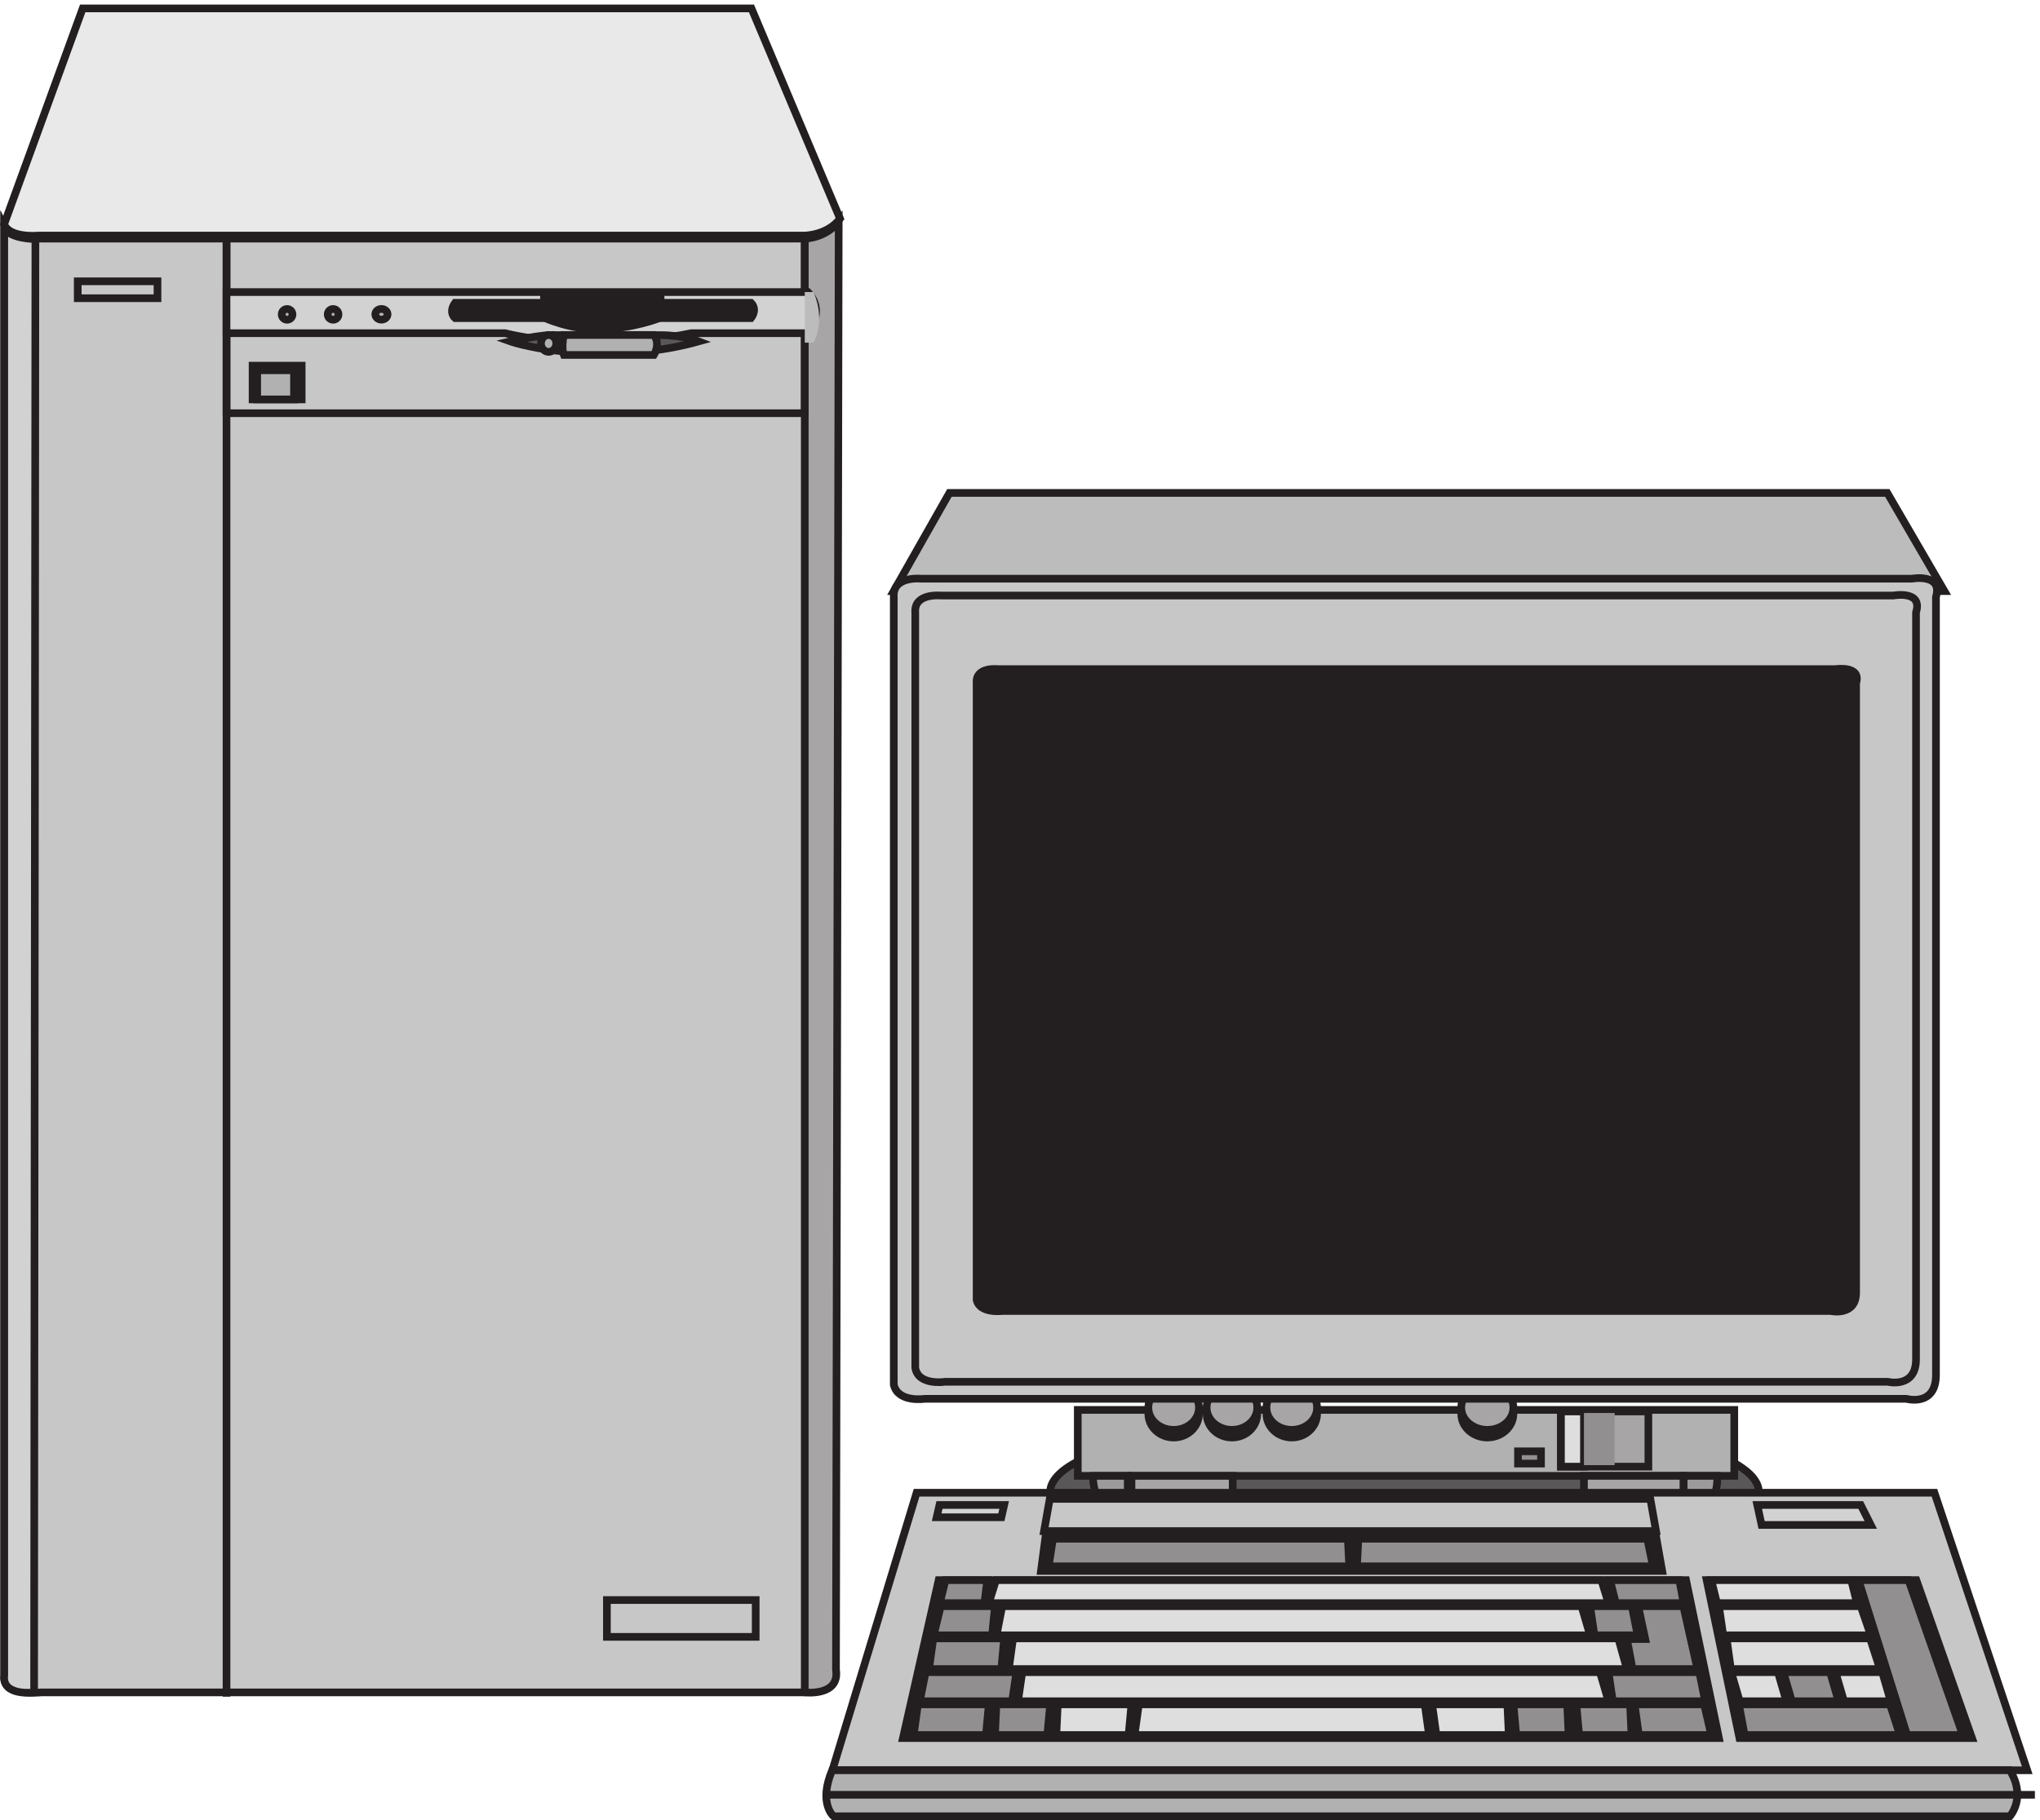 <svg xmlns="http://www.w3.org/2000/svg" xml:space="preserve" width="265.335" height="236.799"><path d="M36.785 1546.43s-27.758 0-33.308 11.15V141.07c-2.778-20.91 36.086-16.73 36.086-16.73h745.324s33.312 0 27.761 22.308l2.774 1416.512c-12.488-16.73-34.695-16.73-34.695-16.73H36.785" style="fill:#c8c7c7;fill-opacity:1;fill-rule:evenodd;stroke:none" transform="matrix(.133 0 0 -.133 .091 236.721)"/><path d="M36.785 1546.43s-27.758 0-33.308 11.15V141.07c-2.778-20.91 36.086-16.73 36.086-16.73h745.324s33.312 0 27.761 22.308l2.774 1416.512c-12.488-16.73-34.695-16.73-34.695-16.73z" style="fill:none;stroke:#231f20;stroke-width:7.5;stroke-linecap:butt;stroke-linejoin:miter;stroke-miterlimit:10;stroke-dasharray:none;stroke-opacity:1" transform="matrix(.133 0 0 -.133 .091 236.721)"/><path d="M786.332 1546.43V124.34s34.5-4.18 30.52 22.308l2.656 1416.512c-13.27-16.73-33.176-16.73-33.176-16.73" style="fill:#a7a5a6;fill-opacity:1;fill-rule:evenodd;stroke:none" transform="matrix(.133 0 0 -.133 .091 236.721)"/><path d="M786.332 1546.43V124.34s34.5-4.18 30.52 22.308l2.656 1416.512c-13.27-16.73-33.176-16.73-33.176-16.73z" style="fill:none;stroke:#231f20;stroke-width:7.5;stroke-linecap:butt;stroke-linejoin:miter;stroke-miterlimit:10;stroke-dasharray:none;stroke-opacity:1" transform="matrix(.133 0 0 -.133 .091 236.721)"/><path d="M36.871 1549.42s-27.95-2.76-33.539 11.04l76.86 211.2H734.19l86.641-205.68c-12.574-16.56-34.934-16.56-34.934-16.56H36.871" style="fill:#e9e9e9;fill-opacity:1;fill-rule:evenodd;stroke:none" transform="matrix(.133 0 0 -.133 .091 236.721)"/><path d="M36.871 1549.42s-27.95-2.76-33.539 11.04l76.86 211.2H734.19l86.641-205.68c-12.574-16.56-34.934-16.56-34.934-16.56zm183.961-1.26v-1428m372 94.504h145.5v-36h-145.5zM75.332 1504.66h78v-16.5h-78z" style="fill:none;stroke:#231f20;stroke-width:7.5;stroke-linecap:butt;stroke-linejoin:miter;stroke-miterlimit:10;stroke-dasharray:none;stroke-opacity:1" transform="matrix(.133 0 0 -.133 .091 236.721)"/><path d="M246.332 1422.16h48v-33h-48v33" style="fill:#231f20;fill-opacity:1;fill-rule:evenodd;stroke:none" transform="matrix(.133 0 0 -.133 .091 236.721)"/><path d="M246.332 1422.16h48v-33h-48z" style="fill:none;stroke:#231f20;stroke-width:7.5;stroke-linecap:butt;stroke-linejoin:miter;stroke-miterlimit:10;stroke-dasharray:none;stroke-opacity:1" transform="matrix(.133 0 0 -.133 .091 236.721)"/><path d="M250.832 1417.66h36v-28.5h-36v28.5" style="fill:#b2b1b1;fill-opacity:1;fill-rule:evenodd;stroke:none" transform="matrix(.133 0 0 -.133 .091 236.721)"/><path d="M250.832 1417.66h36v-28.5h-36z" style="fill:none;stroke:#231f20;stroke-width:7.5;stroke-linecap:butt;stroke-linejoin:miter;stroke-miterlimit:10;stroke-dasharray:none;stroke-opacity:1" transform="matrix(.133 0 0 -.133 .091 236.721)"/><path d="M220.832 1546.66v-171h565.5v171z" style="fill:none;stroke:#231f20;stroke-width:7.5;stroke-linecap:butt;stroke-linejoin:miter;stroke-miterlimit:10;stroke-dasharray:none;stroke-opacity:1" transform="matrix(.133 0 0 -.133 .091 236.721)"/><path d="M220.832 1494.16v-40.25h272.602s78.472-21.25 181.73 0h114.27s17.898 21.24 0 40.25H220.832" style="fill:#d3d2d2;fill-opacity:1;fill-rule:evenodd;stroke:none" transform="matrix(.133 0 0 -.133 .091 236.721)"/><path d="M220.832 1494.16v-40.25h272.602s78.472-21.25 181.73 0h114.27s17.898 21.24 0 40.25z" style="fill:none;stroke:#231f20;stroke-width:7.5;stroke-linecap:butt;stroke-linejoin:miter;stroke-miterlimit:10;stroke-dasharray:none;stroke-opacity:1" transform="matrix(.133 0 0 -.133 .091 236.721)"/><path d="M444.352 1483.66c-6.793-9.55 0-15 0-15h289.414s6.793 8.18 0 15H444.352" style="fill:#231f20;fill-opacity:1;fill-rule:evenodd;stroke:none" transform="matrix(.133 0 0 -.133 .091 236.721)"/><path d="M444.352 1483.66c-6.793-9.55 0-15 0-15h289.414s6.793 8.18 0 15z" style="fill:none;stroke:#231f20;stroke-width:7.5;stroke-linecap:butt;stroke-linejoin:miter;stroke-miterlimit:10;stroke-dasharray:none;stroke-opacity:1" transform="matrix(.133 0 0 -.133 .091 236.721)"/><path d="M531.332 1492.66h114v-23.54s-26.738-11.08-59.109-11.08c-28.149-1.38-54.891 11.08-54.891 11.08v23.54" style="fill:#231f20;fill-opacity:1;fill-rule:evenodd;stroke:none" transform="matrix(.133 0 0 -.133 .091 236.721)"/><path d="M531.332 1492.66h114v-23.54s-26.738-11.08-59.109-11.08c-28.149-1.38-54.891 11.08-54.891 11.08z" style="fill:none;stroke:#231f20;stroke-width:7.5;stroke-linecap:butt;stroke-linejoin:miter;stroke-miterlimit:10;stroke-dasharray:none;stroke-opacity:1" transform="matrix(.133 0 0 -.133 .091 236.721)"/><path d="M285.332 1472.41a5.25 5.25 0 1 0-10.499.001 5.25 5.25 0 0 0 10.499-.001" style="fill:#b2b1b1;fill-opacity:1;fill-rule:evenodd;stroke:none" transform="matrix(.133 0 0 -.133 .091 236.721)"/><path d="M285.332 1472.41a5.25 5.25 0 1 0-10.499.001 5.25 5.25 0 0 0 10.499-.001z" style="fill:none;stroke:#231f20;stroke-width:7.5;stroke-linecap:butt;stroke-linejoin:miter;stroke-miterlimit:10;stroke-dasharray:none;stroke-opacity:1" transform="matrix(.133 0 0 -.133 .091 236.721)"/><path d="M330.332 1472.41a5.25 5.25 0 1 0-10.499.001 5.25 5.25 0 0 0 10.499-.001" style="fill:#b2b1b1;fill-opacity:1;fill-rule:evenodd;stroke:none" transform="matrix(.133 0 0 -.133 .091 236.721)"/><path d="M330.332 1472.41a5.25 5.25 0 1 0-10.499.001 5.25 5.25 0 0 0 10.499-.001z" style="fill:none;stroke:#231f20;stroke-width:7.5;stroke-linecap:butt;stroke-linejoin:miter;stroke-miterlimit:10;stroke-dasharray:none;stroke-opacity:1" transform="matrix(.133 0 0 -.133 .091 236.721)"/><path d="M378.332 1472.41c0-2.9-2.684-5.25-6-5.25-3.312 0-6 2.35-6 5.25s2.688 5.25 6 5.25c3.316 0 6-2.35 6-5.25" style="fill:#b2b1b1;fill-opacity:1;fill-rule:evenodd;stroke:none" transform="matrix(.133 0 0 -.133 .091 236.721)"/><path d="M378.332 1472.41c0-2.9-2.684-5.25-6-5.25-3.312 0-6 2.35-6 5.25s2.688 5.25 6 5.25c3.316 0 6-2.35 6-5.25z" style="fill:none;stroke:#231f20;stroke-width:7.5;stroke-linecap:butt;stroke-linejoin:miter;stroke-miterlimit:10;stroke-dasharray:none;stroke-opacity:1" transform="matrix(.133 0 0 -.133 .091 236.721)"/><path d="M498.332 1445.93s32.148 7.31 44.727 6.09h102.035c22.363 0 37.738-6.09 37.738-6.09-39.137-10.97-74.078-12.19-104.828-10.97-48.922 0-79.672 10.97-79.672 10.97" style="fill:#5a5758;fill-opacity:1;fill-rule:evenodd;stroke:none" transform="matrix(.133 0 0 -.133 .091 236.721)"/><path d="M498.332 1445.93s32.148 7.31 44.727 6.09h102.035c22.363 0 37.738-6.09 37.738-6.09-39.137-10.97-74.078-12.19-104.828-10.97-48.922 0-79.672 10.97-79.672 10.97z" style="fill:none;stroke:#231f20;stroke-width:7.5;stroke-linecap:butt;stroke-linejoin:miter;stroke-miterlimit:10;stroke-dasharray:none;stroke-opacity:1" transform="matrix(.133 0 0 -.133 .091 236.721)"/><path d="M543.332 1443.91c0-4.55-3.355-8.25-7.5-8.25-4.141 0-7.5 3.7-7.5 8.25s3.359 8.25 7.5 8.25c4.145 0 7.5-3.7 7.5-8.25" style="fill:#b2b1b1;fill-opacity:1;fill-rule:evenodd;stroke:none" transform="matrix(.133 0 0 -.133 .091 236.721)"/><path d="M543.332 1443.91c0-4.55-3.355-8.25-7.5-8.25-4.141 0-7.5 3.7-7.5 8.25s3.359 8.25 7.5 8.25c4.145 0 7.5-3.7 7.5-8.25z" style="fill:none;stroke:#231f20;stroke-width:7.5;stroke-linecap:butt;stroke-linejoin:miter;stroke-miterlimit:10;stroke-dasharray:none;stroke-opacity:1" transform="matrix(.133 0 0 -.133 .091 236.721)"/><path d="M550.668 1452.16c-2.672-13.5 0-19.5 0-19.5h88.152s6.676 10.5 0 19.5h-88.152" style="fill:#b2b1b1;fill-opacity:1;fill-rule:evenodd;stroke:none" transform="matrix(.133 0 0 -.133 .091 236.721)"/><path d="M550.668 1452.16c-2.672-13.5 0-19.5 0-19.5h88.152s6.676 10.5 0 19.5z" style="fill:none;stroke:#231f20;stroke-width:7.5;stroke-linecap:butt;stroke-linejoin:miter;stroke-miterlimit:10;stroke-dasharray:none;stroke-opacity:1" transform="matrix(.133 0 0 -.133 .091 236.721)"/><path d="M794.926 1494.16h-8.594v-49.5h8.594s12.406 20.63 0 49.5" style="fill:#bdbcbd;fill-opacity:1;fill-rule:evenodd;stroke:none" transform="matrix(.133 0 0 -.133 .091 236.721)"/><path d="M33.938 1546.01 32.672 124.34S.938 120.16 3.477 141.07v1416.09c5.078-11.15 30.46-11.15 30.46-11.15" style="fill:#d3d2d2;fill-opacity:1;fill-rule:evenodd;stroke:none" transform="matrix(.133 0 0 -.133 .091 236.721)"/><path d="M33.938 1546.01 32.672 124.34S.938 120.16 3.477 141.07v1416.09c5.078-11.15 30.46-11.15 30.46-11.15z" style="fill:none;stroke:#231f20;stroke-width:7.5;stroke-linecap:butt;stroke-linejoin:miter;stroke-miterlimit:10;stroke-dasharray:none;stroke-opacity:1" transform="matrix(.133 0 0 -.133 .091 236.721)"/><path d="M1719.33 320.414c0-42.668-155.13-77.25-346.5-77.25s-346.5 34.582-346.5 77.25c0 42.664 155.13 77.25 346.5 77.25s346.5-34.586 346.5-77.25" style="fill:#5a5758;fill-opacity:1;fill-rule:evenodd;stroke:none" transform="matrix(.133 0 0 -.133 .091 236.721)"/><path d="M1719.33 320.414c0-42.668-155.13-77.25-346.5-77.25s-346.5 34.582-346.5 77.25c0 42.664 155.13 77.25 346.5 77.25s346.5-34.586 346.5-77.25z" style="fill:none;stroke:#231f20;stroke-width:7.5;stroke-linecap:butt;stroke-linejoin:miter;stroke-miterlimit:10;stroke-dasharray:none;stroke-opacity:1" transform="matrix(.133 0 0 -.133 .091 236.721)"/><path d="M1053.33 400.664h642v-64.5h-642v64.5" style="fill:#b2b1b1;fill-opacity:1;fill-rule:evenodd;stroke:none" transform="matrix(.133 0 0 -.133 .091 236.721)"/><path d="M1053.33 400.664h642v-64.5h-642z" style="fill:none;stroke:#231f20;stroke-width:7.5;stroke-linecap:butt;stroke-linejoin:miter;stroke-miterlimit:10;stroke-dasharray:none;stroke-opacity:1" transform="matrix(.133 0 0 -.133 .091 236.721)"/><path d="M1287.33 396.914c0-12.844-11.08-23.25-24.75-23.25s-24.75 10.406-24.75 23.25c0 12.84 11.08 23.25 24.75 23.25s24.75-10.41 24.75-23.25" style="fill:#231f20;fill-opacity:1;fill-rule:evenodd;stroke:none" transform="matrix(.133 0 0 -.133 .091 236.721)"/><path d="M1287.33 396.914c0-12.844-11.08-23.25-24.75-23.25s-24.75 10.406-24.75 23.25c0 12.84 11.08 23.25 24.75 23.25s24.75-10.41 24.75-23.25z" style="fill:none;stroke:#231f20;stroke-width:7.5;stroke-linecap:butt;stroke-linejoin:miter;stroke-miterlimit:10;stroke-dasharray:none;stroke-opacity:1" transform="matrix(.133 0 0 -.133 .091 236.721)"/><path d="M1287.33 402.914c0-12.012-11.08-21.75-24.75-21.75s-24.75 9.738-24.75 21.75 11.08 21.75 24.75 21.75 24.75-9.738 24.75-21.75" style="fill:#a7a5a6;fill-opacity:1;fill-rule:evenodd;stroke:none" transform="matrix(.133 0 0 -.133 .091 236.721)"/><path d="M1287.33 402.914c0-12.012-11.08-21.75-24.75-21.75s-24.75 9.738-24.75 21.75 11.08 21.75 24.75 21.75 24.75-9.738 24.75-21.75z" style="fill:none;stroke:#231f20;stroke-width:7.5;stroke-linecap:butt;stroke-linejoin:miter;stroke-miterlimit:10;stroke-dasharray:none;stroke-opacity:1" transform="matrix(.133 0 0 -.133 .091 236.721)"/><path d="M1228.83 396.914c0-12.844-11.08-23.25-24.75-23.25s-24.75 10.406-24.75 23.25c0 12.84 11.08 23.25 24.75 23.25s24.75-10.41 24.75-23.25" style="fill:#231f20;fill-opacity:1;fill-rule:evenodd;stroke:none" transform="matrix(.133 0 0 -.133 .091 236.721)"/><path d="M1228.83 396.914c0-12.844-11.08-23.25-24.75-23.25s-24.75 10.406-24.75 23.25c0 12.84 11.08 23.25 24.75 23.25s24.75-10.41 24.75-23.25z" style="fill:none;stroke:#231f20;stroke-width:7.5;stroke-linecap:butt;stroke-linejoin:miter;stroke-miterlimit:10;stroke-dasharray:none;stroke-opacity:1" transform="matrix(.133 0 0 -.133 .091 236.721)"/><path d="M1228.83 402.914c0-12.012-11.08-21.75-24.75-21.75s-24.75 9.738-24.75 21.75 11.08 21.75 24.75 21.75 24.75-9.738 24.75-21.75" style="fill:#a7a5a6;fill-opacity:1;fill-rule:evenodd;stroke:none" transform="matrix(.133 0 0 -.133 .091 236.721)"/><path d="M1228.83 402.914c0-12.012-11.08-21.75-24.75-21.75s-24.75 9.738-24.75 21.75 11.08 21.75 24.75 21.75 24.75-9.738 24.75-21.75z" style="fill:none;stroke:#231f20;stroke-width:7.5;stroke-linecap:butt;stroke-linejoin:miter;stroke-miterlimit:10;stroke-dasharray:none;stroke-opacity:1" transform="matrix(.133 0 0 -.133 .091 236.721)"/><path d="M1171.83 396.914c0-12.844-11.08-23.25-24.75-23.25s-24.75 10.406-24.75 23.25c0 12.84 11.08 23.25 24.75 23.25s24.75-10.41 24.75-23.25" style="fill:#231f20;fill-opacity:1;fill-rule:evenodd;stroke:none" transform="matrix(.133 0 0 -.133 .091 236.721)"/><path d="M1171.83 396.914c0-12.844-11.08-23.25-24.75-23.25s-24.75 10.406-24.75 23.25c0 12.84 11.08 23.25 24.75 23.25s24.75-10.41 24.75-23.25z" style="fill:none;stroke:#231f20;stroke-width:7.5;stroke-linecap:butt;stroke-linejoin:miter;stroke-miterlimit:10;stroke-dasharray:none;stroke-opacity:1" transform="matrix(.133 0 0 -.133 .091 236.721)"/><path d="M1171.83 402.914c0-12.012-11.08-21.75-24.75-21.75s-24.75 9.738-24.75 21.75 11.08 21.75 24.75 21.75 24.75-9.738 24.75-21.75" style="fill:#a7a5a6;fill-opacity:1;fill-rule:evenodd;stroke:none" transform="matrix(.133 0 0 -.133 .091 236.721)"/><path d="M1171.83 402.914c0-12.012-11.08-21.75-24.75-21.75s-24.75 9.738-24.75 21.75 11.08 21.75 24.75 21.75 24.75-9.738 24.75-21.75z" style="fill:none;stroke:#231f20;stroke-width:7.5;stroke-linecap:butt;stroke-linejoin:miter;stroke-miterlimit:10;stroke-dasharray:none;stroke-opacity:1" transform="matrix(.133 0 0 -.133 .091 236.721)"/><path d="M1479.33 396.914c0-12.844-11.42-23.25-25.5-23.25s-25.5 10.406-25.5 23.25c0 12.84 11.42 23.25 25.5 23.25s25.5-10.41 25.5-23.25" style="fill:#231f20;fill-opacity:1;fill-rule:evenodd;stroke:none" transform="matrix(.133 0 0 -.133 .091 236.721)"/><path d="M1479.33 396.914c0-12.844-11.42-23.25-25.5-23.25s-25.5 10.406-25.5 23.25c0 12.84 11.42 23.25 25.5 23.25s25.5-10.41 25.5-23.25z" style="fill:none;stroke:#231f20;stroke-width:7.5;stroke-linecap:butt;stroke-linejoin:miter;stroke-miterlimit:10;stroke-dasharray:none;stroke-opacity:1" transform="matrix(.133 0 0 -.133 .091 236.721)"/><path d="M1479.33 402.914c0-12.012-11.42-21.75-25.5-21.75s-25.5 9.738-25.5 21.75 11.42 21.75 25.5 21.75 25.5-9.738 25.5-21.75" style="fill:#a7a5a6;fill-opacity:1;fill-rule:evenodd;stroke:none" transform="matrix(.133 0 0 -.133 .091 236.721)"/><path d="M1479.33 402.914c0-12.012-11.42-21.75-25.5-21.75s-25.5 9.738-25.5 21.75 11.42 21.75 25.5 21.75 25.5-9.738 25.5-21.75z" style="fill:none;stroke:#231f20;stroke-width:7.5;stroke-linecap:butt;stroke-linejoin:miter;stroke-miterlimit:10;stroke-dasharray:none;stroke-opacity:1" transform="matrix(.133 0 0 -.133 .091 236.721)"/><path d="M1026.35 321.164v-35.156s-8.22-68.906 338.22-77.344c342.32 7.031 339.58 77.344 339.58 77.344v35.156s5.48-68.906-339.58-77.344c-332.75 5.625-338.22 77.344-338.22 77.344" style="fill:#c8c7c7;fill-opacity:1;fill-rule:evenodd;stroke:none" transform="matrix(.133 0 0 -.133 .091 236.721)"/><path d="M1026.35 321.164v-35.156s-8.22-68.906 338.22-77.344c342.32 7.031 339.58 77.344 339.58 77.344v35.156s5.48-68.906-339.58-77.344c-332.75 5.625-338.22 77.344-338.22 77.344z" style="fill:none;stroke:#231f20;stroke-width:7.5;stroke-linecap:butt;stroke-linejoin:miter;stroke-miterlimit:10;stroke-dasharray:none;stroke-opacity:1" transform="matrix(.133 0 0 -.133 .091 236.721)"/><path d="m873.332 1201.66 54.449 96h917.209l55.84-96H873.332" style="fill:#bdbcbd;fill-opacity:1;fill-rule:evenodd;stroke:none" transform="matrix(.133 0 0 -.133 .091 236.721)"/><path d="m873.332 1201.66 54.449 96h917.209l55.84-96z" style="fill:none;stroke:#231f20;stroke-width:7.5;stroke-linecap:butt;stroke-linejoin:miter;stroke-miterlimit:10;stroke-dasharray:none;stroke-opacity:1" transform="matrix(.133 0 0 -.133 .091 236.721)"/><path d="M899.695 1213.79s-27.695 2.75-26.312-17.89V425.309c4.156-17.891 30.465-13.762 30.465-13.762h959.642s29.08-8.254 29.08 23.394V1195.9c6.93 23.39-23.53 17.89-23.53 17.89H899.695" style="fill:#c8c7c7;fill-opacity:1;fill-rule:evenodd;stroke:none" transform="matrix(.133 0 0 -.133 .091 236.721)"/><path d="M899.695 1213.79s-27.695 2.75-26.312-17.89V425.309c4.156-17.891 30.465-13.762 30.465-13.762h959.642s29.08-8.254 29.08 23.394V1195.9c6.93 23.39-23.53 17.89-23.53 17.89z" style="fill:none;stroke:#231f20;stroke-width:7.5;stroke-linecap:butt;stroke-linejoin:miter;stroke-miterlimit:10;stroke-dasharray:none;stroke-opacity:1" transform="matrix(.133 0 0 -.133 .091 236.721)"/><path d="M919.34 1197.29s-26.34 2.75-24.953-16.54V441.977c2.773-17.918 29.109-13.786 29.109-13.786h921.844s27.73-6.89 27.73 22.055v730.504c6.93 22.05-22.18 16.54-22.18 16.54H919.34" style="fill:#c8c7c7;fill-opacity:1;fill-rule:evenodd;stroke:none" transform="matrix(.133 0 0 -.133 .091 236.721)"/><path d="M919.34 1197.29s-26.34 2.75-24.953-16.54V441.977c2.773-17.918 29.109-13.786 29.109-13.786h921.844s27.73-6.89 27.73 22.055v730.504c6.93 22.05-22.18 16.54-22.18 16.54z" style="fill:none;stroke:#231f20;stroke-width:7.5;stroke-linecap:butt;stroke-linejoin:miter;stroke-miterlimit:10;stroke-dasharray:none;stroke-opacity:1" transform="matrix(.133 0 0 -.133 .091 236.721)"/><path d="M975.172 1125.29s-22.16 2.75-20.777-13.77V508.441c2.769-13.769 24.929-11.015 24.929-11.015h810.216s24.93-5.508 24.93 17.898v596.196c5.54 17.9-20.77 13.77-20.77 13.77H975.172" style="fill:#231f20;fill-opacity:1;fill-rule:evenodd;stroke:none" transform="matrix(.133 0 0 -.133 .091 236.721)"/><path d="M975.172 1125.29s-22.16 2.75-20.777-13.77V508.441c2.769-13.769 24.929-11.015 24.929-11.015h810.216s24.93-5.508 24.93 17.898v596.196c5.54 17.9-20.77 13.77-20.77 13.77z" style="fill:none;stroke:#231f20;stroke-width:7.5;stroke-linecap:butt;stroke-linejoin:miter;stroke-miterlimit:10;stroke-dasharray:none;stroke-opacity:1" transform="matrix(.133 0 0 -.133 .091 236.721)"/><path d="M1483.83 360.164h22.5v-12h-22.5v12" style="fill:#918f90;fill-opacity:1;fill-rule:evenodd;stroke:none" transform="matrix(.133 0 0 -.133 .091 236.721)"/><path d="M1483.83 360.164h22.5v-12h-22.5z" style="fill:none;stroke:#231f20;stroke-width:7.5;stroke-linecap:butt;stroke-linejoin:miter;stroke-miterlimit:10;stroke-dasharray:none;stroke-opacity:1" transform="matrix(.133 0 0 -.133 .091 236.721)"/><path d="M1525.83 399.164h85.5v-54h-85.5v54" style="fill:#a7a5a6;fill-opacity:1;fill-rule:evenodd;stroke:none" transform="matrix(.133 0 0 -.133 .091 236.721)"/><path d="M1525.83 399.164h85.5v-54h-85.5z" style="fill:none;stroke:#231f20;stroke-width:7.5;stroke-linecap:butt;stroke-linejoin:miter;stroke-miterlimit:10;stroke-dasharray:none;stroke-opacity:1" transform="matrix(.133 0 0 -.133 .091 236.721)"/><path d="M1525.83 399.164h22.5v-54h-22.5v54" style="fill:#dedede;fill-opacity:1;fill-rule:evenodd;stroke:none" transform="matrix(.133 0 0 -.133 .091 236.721)"/><path d="M1525.83 399.164h22.5v-54h-22.5z" style="fill:none;stroke:#231f20;stroke-width:7.5;stroke-linecap:butt;stroke-linejoin:miter;stroke-miterlimit:10;stroke-dasharray:none;stroke-opacity:1" transform="matrix(.133 0 0 -.133 .091 236.721)"/><path d="M1548.33 397.664h30v-51h-30v51" style="fill:#918f90;fill-opacity:1;fill-rule:evenodd;stroke:none" transform="matrix(.133 0 0 -.133 .091 236.721)"/><path d="M1105.83 336.164h99v-55.5h-99v55.5" style="fill:#a7a5a6;fill-opacity:1;fill-rule:evenodd;stroke:none" transform="matrix(.133 0 0 -.133 .091 236.721)"/><path d="M1105.83 336.164h99v-55.5h-99z" style="fill:none;stroke:#231f20;stroke-width:7.5;stroke-linecap:butt;stroke-linejoin:miter;stroke-miterlimit:10;stroke-dasharray:none;stroke-opacity:1" transform="matrix(.133 0 0 -.133 .091 236.721)"/><path d="M1102.18 336.164v-55.5c-37.5 25.613-33.75 55.5-33.75 55.5h33.75" style="fill:#9c9a9a;fill-opacity:1;fill-rule:evenodd;stroke:none" transform="matrix(.133 0 0 -.133 .091 236.721)"/><path d="M1102.18 336.164v-55.5c-37.5 25.613-33.75 55.5-33.75 55.5z" style="fill:none;stroke:#231f20;stroke-width:7.5;stroke-linecap:butt;stroke-linejoin:miter;stroke-miterlimit:10;stroke-dasharray:none;stroke-opacity:1" transform="matrix(.133 0 0 -.133 .091 236.721)"/><path d="M1548.33 336.164h97.5v-55.5h-97.5v55.5" style="fill:#a7a5a6;fill-opacity:1;fill-rule:evenodd;stroke:none" transform="matrix(.133 0 0 -.133 .091 236.721)"/><path d="M1548.33 336.164h97.5v-55.5h-97.5z" style="fill:none;stroke:#231f20;stroke-width:7.5;stroke-linecap:butt;stroke-linejoin:miter;stroke-miterlimit:10;stroke-dasharray:none;stroke-opacity:1" transform="matrix(.133 0 0 -.133 .091 236.721)"/><path d="M1645.83 336.164v-55.5c37.5 25.613 32.66 55.5 32.66 55.5h-32.66" style="fill:#9c9a9a;fill-opacity:1;fill-rule:evenodd;stroke:none" transform="matrix(.133 0 0 -.133 .091 236.721)"/><path d="M1645.83 336.164v-55.5c37.5 25.613 32.66 55.5 32.66 55.5z" style="fill:none;stroke:#231f20;stroke-width:7.5;stroke-linecap:butt;stroke-linejoin:miter;stroke-miterlimit:10;stroke-dasharray:none;stroke-opacity:1" transform="matrix(.133 0 0 -.133 .091 236.721)"/><path d="m895.699 319.664-82.367-271.5H1981.83l-90.74 271.5H895.699" style="fill:#c8c7c7;fill-opacity:1;fill-rule:evenodd;stroke:none" transform="matrix(.133 0 0 -.133 .091 236.721)"/><path d="m895.699 319.664-82.367-271.5H1981.83l-90.74 271.5z" style="fill:none;stroke:#231f20;stroke-width:7.5;stroke-linecap:butt;stroke-linejoin:miter;stroke-miterlimit:10;stroke-dasharray:none;stroke-opacity:1" transform="matrix(.133 0 0 -.133 .091 236.721)"/><path d="M1927.83 79.664h-227.41l-32.09 154.5h205.09l54.41-154.5" style="fill:#231f20;fill-opacity:1;fill-rule:evenodd;stroke:none" transform="matrix(.133 0 0 -.133 .091 236.721)"/><path d="M1927.83 79.664h-227.41l-32.09 154.5h205.09z" style="fill:none;stroke:#231f20;stroke-width:7.5;stroke-linecap:butt;stroke-linejoin:miter;stroke-miterlimit:10;stroke-dasharray:none;stroke-opacity:1" transform="matrix(.133 0 0 -.133 .091 236.721)"/><path d="m1648.19 234.164 32.14-154.5H882.332l34.941 154.5h730.917" style="fill:#231f20;fill-opacity:1;fill-rule:evenodd;stroke:none" transform="matrix(.133 0 0 -.133 .091 236.721)"/><path d="m1648.19 234.164 32.14-154.5H882.332l34.941 154.5z" style="fill:none;stroke:#231f20;stroke-width:7.5;stroke-linecap:butt;stroke-linejoin:miter;stroke-miterlimit:10;stroke-dasharray:none;stroke-opacity:1" transform="matrix(.133 0 0 -.133 .091 236.721)"/><path d="M813.109 48.164c-13.757-32.344 1.379-45 1.379-45H1964.84s16.51 18.281 0 45H813.109" style="fill:#b2b1b1;fill-opacity:1;fill-rule:evenodd;stroke:none" transform="matrix(.133 0 0 -.133 .091 236.721)"/><path d="M813.109 48.164c-13.757-32.344 1.379-45 1.379-45H1964.84s16.51 18.281 0 45zm-7.277-24H1989.33" style="fill:none;stroke:#231f20;stroke-width:7.5;stroke-linecap:butt;stroke-linejoin:miter;stroke-miterlimit:10;stroke-dasharray:none;stroke-opacity:1" transform="matrix(.133 0 0 -.133 .091 236.721)"/><path d="m1017.33 243.164 4.19 31.5h597.72l5.59-31.5h-607.5" style="fill:#231f20;fill-opacity:1;fill-rule:evenodd;stroke:none" transform="matrix(.133 0 0 -.133 .091 236.721)"/><path d="m1017.33 243.164 4.19 31.5h597.72l5.59-31.5zm3 39 5.59 31.5h587.32l5.59-31.5z" style="fill:none;stroke:#231f20;stroke-width:7.5;stroke-linecap:butt;stroke-linejoin:miter;stroke-miterlimit:10;stroke-dasharray:none;stroke-opacity:1" transform="matrix(.133 0 0 -.133 .091 236.721)"/><path d="m918.082 307.664-2.75-12h63.25l2.75 12h-63.25" style="fill:#d3d2d2;fill-opacity:1;fill-rule:evenodd;stroke:none" transform="matrix(.133 0 0 -.133 .091 236.721)"/><path d="m918.082 307.664-2.75-12h63.25l2.75 12z" style="fill:none;stroke:#231f20;stroke-width:7.5;stroke-linecap:butt;stroke-linejoin:miter;stroke-miterlimit:10;stroke-dasharray:none;stroke-opacity:1" transform="matrix(.133 0 0 -.133 .091 236.721)"/><path d="m1717.83 307.664 4.22-19.5h106.78l-9.83 19.5h-101.17" style="fill:#d3d2d2;fill-opacity:1;fill-rule:evenodd;stroke:none" transform="matrix(.133 0 0 -.133 .091 236.721)"/><path d="m1717.83 307.664 4.22-19.5h106.78l-9.83 19.5z" style="fill:none;stroke:#231f20;stroke-width:7.5;stroke-linecap:butt;stroke-linejoin:miter;stroke-miterlimit:10;stroke-dasharray:none;stroke-opacity:1" transform="matrix(.133 0 0 -.133 .091 236.721)"/><path d="m1113.02 112.664-4.19-30h288l-4.19 30h-279.62" style="fill:#dedede;fill-opacity:1;fill-rule:evenodd;stroke:none" transform="matrix(.133 0 0 -.133 .091 236.721)"/><path d="m1113.02 112.664-4.19-30h288l-4.19 30z" style="fill:none;stroke:#231f20;stroke-width:7.5;stroke-linecap:butt;stroke-linejoin:miter;stroke-miterlimit:10;stroke-dasharray:none;stroke-opacity:1" transform="matrix(.133 0 0 -.133 .091 236.721)"/><path d="m1033.72 112.664-1.39-30h70.72l2.78 30h-72.11" style="fill:#dedede;fill-opacity:1;fill-rule:evenodd;stroke:none" transform="matrix(.133 0 0 -.133 .091 236.721)"/><path d="m1033.72 112.664-1.39-30h70.72l2.78 30z" style="fill:none;stroke:#231f20;stroke-width:7.5;stroke-linecap:butt;stroke-linejoin:miter;stroke-miterlimit:10;stroke-dasharray:none;stroke-opacity:1" transform="matrix(.133 0 0 -.133 .091 236.721)"/><path d="m1473.44 112.664 1.39-30H1404l-4.17 30h73.61" style="fill:#dedede;fill-opacity:1;fill-rule:evenodd;stroke:none" transform="matrix(.133 0 0 -.133 .091 236.721)"/><path d="m1473.44 112.664 1.39-30H1404l-4.17 30z" style="fill:none;stroke:#231f20;stroke-width:7.5;stroke-linecap:butt;stroke-linejoin:miter;stroke-miterlimit:10;stroke-dasharray:none;stroke-opacity:1" transform="matrix(.133 0 0 -.133 .091 236.721)"/><path d="m973.719 112.664-1.387-30h51.228l2.77 30h-52.611" style="fill:#918f90;fill-opacity:1;fill-rule:evenodd;stroke:none" transform="matrix(.133 0 0 -.133 .091 236.721)"/><path d="m973.719 112.664-1.387-30h51.228l2.77 30z" style="fill:none;stroke:#231f20;stroke-width:7.5;stroke-linecap:butt;stroke-linejoin:miter;stroke-miterlimit:10;stroke-dasharray:none;stroke-opacity:1" transform="matrix(.133 0 0 -.133 .091 236.721)"/><path d="m1531.95 112.664 1.38-30h-51.23l-2.77 30h52.62" style="fill:#918f90;fill-opacity:1;fill-rule:evenodd;stroke:none" transform="matrix(.133 0 0 -.133 .091 236.721)"/><path d="m1531.95 112.664 1.38-30h-51.23l-2.77 30z" style="fill:none;stroke:#231f20;stroke-width:7.5;stroke-linecap:butt;stroke-linejoin:miter;stroke-miterlimit:10;stroke-dasharray:none;stroke-opacity:1" transform="matrix(.133 0 0 -.133 .091 236.721)"/><path d="m1593.45 112.664 1.38-30h-51.23l-2.77 30h52.62" style="fill:#918f90;fill-opacity:1;fill-rule:evenodd;stroke:none" transform="matrix(.133 0 0 -.133 .091 236.721)"/><path d="m1593.45 112.664 1.38-30h-51.23l-2.77 30z" style="fill:none;stroke:#231f20;stroke-width:7.5;stroke-linecap:butt;stroke-linejoin:miter;stroke-miterlimit:10;stroke-dasharray:none;stroke-opacity:1" transform="matrix(.133 0 0 -.133 .091 236.721)"/><path d="m1665.89 112.664 6.94-30H1602l-4.17 30h68.06" style="fill:#918f90;fill-opacity:1;fill-rule:evenodd;stroke:none" transform="matrix(.133 0 0 -.133 .091 236.721)"/><path d="m1665.89 112.664 6.94-30H1602l-4.17 30z" style="fill:none;stroke:#231f20;stroke-width:7.5;stroke-linecap:butt;stroke-linejoin:miter;stroke-miterlimit:10;stroke-dasharray:none;stroke-opacity:1" transform="matrix(.133 0 0 -.133 .091 236.721)"/><path d="m896.992 112.664-4.16-30h70.727l2.773 30h-69.34" style="fill:#918f90;fill-opacity:1;fill-rule:evenodd;stroke:none" transform="matrix(.133 0 0 -.133 .091 236.721)"/><path d="m896.992 112.664-4.16-30h70.727l2.773 30z" style="fill:none;stroke:#231f20;stroke-width:7.5;stroke-linecap:butt;stroke-linejoin:miter;stroke-miterlimit:10;stroke-dasharray:none;stroke-opacity:1" transform="matrix(.133 0 0 -.133 .091 236.721)"/><path d="m904.477 144.164-5.645-28.5h90.27l4.23 28.5h-88.855" style="fill:#918f90;fill-opacity:1;fill-rule:evenodd;stroke:none" transform="matrix(.133 0 0 -.133 .091 236.721)"/><path d="m904.477 144.164-5.645-28.5h90.27l4.23 28.5z" style="fill:none;stroke:#231f20;stroke-width:7.5;stroke-linecap:butt;stroke-linejoin:miter;stroke-miterlimit:10;stroke-dasharray:none;stroke-opacity:1" transform="matrix(.133 0 0 -.133 .091 236.721)"/><path d="m911.992 177.164-4.16-30h70.727l2.773 30h-69.34" style="fill:#918f90;fill-opacity:1;fill-rule:evenodd;stroke:none" transform="matrix(.133 0 0 -.133 .091 236.721)"/><path d="m911.992 177.164-4.16-30h70.727l2.773 30z" style="fill:none;stroke:#231f20;stroke-width:7.5;stroke-linecap:butt;stroke-linejoin:miter;stroke-miterlimit:10;stroke-dasharray:none;stroke-opacity:1" transform="matrix(.133 0 0 -.133 .091 236.721)"/><path d="m919.309 208.664-6.977-28.5h57.211l2.789 28.5h-53.023" style="fill:#918f90;fill-opacity:1;fill-rule:evenodd;stroke:none" transform="matrix(.133 0 0 -.133 .091 236.721)"/><path d="m919.309 208.664-6.977-28.5h57.211l2.789 28.5z" style="fill:none;stroke:#231f20;stroke-width:7.5;stroke-linecap:butt;stroke-linejoin:miter;stroke-miterlimit:10;stroke-dasharray:none;stroke-opacity:1" transform="matrix(.133 0 0 -.133 .091 236.721)"/><path d="m923.969 234.164-5.637-22.5h43.684l2.816 22.5h-40.863" style="fill:#918f90;fill-opacity:1;fill-rule:evenodd;stroke:none" transform="matrix(.133 0 0 -.133 .091 236.721)"/><path d="m923.969 234.164-5.637-22.5h43.684l2.816 22.5z" style="fill:none;stroke:#231f20;stroke-width:7.5;stroke-linecap:butt;stroke-linejoin:miter;stroke-miterlimit:10;stroke-dasharray:none;stroke-opacity:1" transform="matrix(.133 0 0 -.133 .091 236.721)"/><path d="m1661.19 144.164 5.64-28.5h-90.27l-4.23 28.5h88.86" style="fill:#918f90;fill-opacity:1;fill-rule:evenodd;stroke:none" transform="matrix(.133 0 0 -.133 .091 236.721)"/><path d="m1661.19 144.164 5.64-28.5h-90.27l-4.23 28.5z" style="fill:none;stroke:#231f20;stroke-width:7.5;stroke-linecap:butt;stroke-linejoin:miter;stroke-miterlimit:10;stroke-dasharray:none;stroke-opacity:1" transform="matrix(.133 0 0 -.133 .091 236.721)"/><path d="M1659.33 147.164h-63.48l-5.52 29.352h17.94l-6.9 32.148h44.16l13.8-61.5" style="fill:#918f90;fill-opacity:1;fill-rule:evenodd;stroke:none" transform="matrix(.133 0 0 -.133 .091 236.721)"/><path d="M1659.33 147.164h-63.48l-5.52 29.352h17.94l-6.9 32.148h44.16z" style="fill:none;stroke:#231f20;stroke-width:7.5;stroke-linecap:butt;stroke-linejoin:miter;stroke-miterlimit:10;stroke-dasharray:none;stroke-opacity:1" transform="matrix(.133 0 0 -.133 .091 236.721)"/><path d="m1641.59 234.164 4.24-22.5h-66.35l-5.65 22.5h67.76" style="fill:#918f90;fill-opacity:1;fill-rule:evenodd;stroke:none" transform="matrix(.133 0 0 -.133 .091 236.721)"/><path d="m1641.59 234.164 4.24-22.5h-66.35l-5.65 22.5z" style="fill:none;stroke:#231f20;stroke-width:7.5;stroke-linecap:butt;stroke-linejoin:miter;stroke-miterlimit:10;stroke-dasharray:none;stroke-opacity:1" transform="matrix(.133 0 0 -.133 .091 236.721)"/><path d="m1595.2 208.664 5.63-28.5h-42.27l-4.23 28.5h40.87" style="fill:#918f90;fill-opacity:1;fill-rule:evenodd;stroke:none" transform="matrix(.133 0 0 -.133 .091 236.721)"/><path d="m1595.2 208.664 5.63-28.5h-42.27l-4.23 28.5z" style="fill:none;stroke:#231f20;stroke-width:7.5;stroke-linecap:butt;stroke-linejoin:miter;stroke-miterlimit:10;stroke-dasharray:none;stroke-opacity:1" transform="matrix(.133 0 0 -.133 .091 236.721)"/><path d="m999.02 144.164-4.188-28.5h577.498l-8.37 28.5H999.02" style="fill:#dedede;fill-opacity:1;fill-rule:evenodd;stroke:none" transform="matrix(.133 0 0 -.133 .091 236.721)"/><path d="m999.02 144.164-4.188-28.5h577.498l-8.37 28.5z" style="fill:none;stroke:#231f20;stroke-width:7.5;stroke-linecap:butt;stroke-linejoin:miter;stroke-miterlimit:10;stroke-dasharray:none;stroke-opacity:1" transform="matrix(.133 0 0 -.133 .091 236.721)"/><path d="m990.031 177.164-4.199-30h604.498l-8.39 30H990.031" style="fill:#dedede;fill-opacity:1;fill-rule:evenodd;stroke:none" transform="matrix(.133 0 0 -.133 .091 236.721)"/><path d="m990.031 177.164-4.199-30h604.498l-8.39 30z" style="fill:none;stroke:#231f20;stroke-width:7.5;stroke-linecap:butt;stroke-linejoin:miter;stroke-miterlimit:10;stroke-dasharray:none;stroke-opacity:1" transform="matrix(.133 0 0 -.133 .091 236.721)"/><path d="m979.414 208.664-5.582-28.5h580.498l-8.37 28.5H979.414" style="fill:#dedede;fill-opacity:1;fill-rule:evenodd;stroke:none" transform="matrix(.133 0 0 -.133 .091 236.721)"/><path d="m979.414 208.664-5.582-28.5h580.498l-8.37 28.5z" style="fill:none;stroke:#231f20;stroke-width:7.5;stroke-linecap:butt;stroke-linejoin:miter;stroke-miterlimit:10;stroke-dasharray:none;stroke-opacity:1" transform="matrix(.133 0 0 -.133 .091 236.721)"/><path d="m973.316 234.164-6.984-22.5h605.998l-6.98 22.5H973.316" style="fill:#dedede;fill-opacity:1;fill-rule:evenodd;stroke:none" transform="matrix(.133 0 0 -.133 .091 236.721)"/><path d="m973.316 234.164-6.984-22.5h605.998l-6.98 22.5z" style="fill:none;stroke:#231f20;stroke-width:7.5;stroke-linecap:butt;stroke-linejoin:miter;stroke-miterlimit:10;stroke-dasharray:none;stroke-opacity:1" transform="matrix(.133 0 0 -.133 .091 236.721)"/><path d="m1024.83 247.664 4.2 27h288.4l1.4-27h-294" style="fill:#918f90;fill-opacity:1;fill-rule:evenodd;stroke:none" transform="matrix(.133 0 0 -.133 .091 236.721)"/><path d="m1024.83 247.664 4.2 27h288.4l1.4-27z" style="fill:none;stroke:#231f20;stroke-width:7.5;stroke-linecap:butt;stroke-linejoin:miter;stroke-miterlimit:10;stroke-dasharray:none;stroke-opacity:1" transform="matrix(.133 0 0 -.133 .091 236.721)"/><path d="m1326.33 247.664 1.4 27h282.5l5.6-27h-289.5" style="fill:#918f90;fill-opacity:1;fill-rule:evenodd;stroke:none" transform="matrix(.133 0 0 -.133 .091 236.721)"/><path d="m1326.33 247.664 1.4 27h282.5l5.6-27z" style="fill:none;stroke:#231f20;stroke-width:7.5;stroke-linecap:butt;stroke-linejoin:miter;stroke-miterlimit:10;stroke-dasharray:none;stroke-opacity:1" transform="matrix(.133 0 0 -.133 .091 236.721)"/><path d="m1847.57 112.664 9.76-30h-151.92l-5.58 30h147.74" style="fill:#918f90;fill-opacity:1;fill-rule:evenodd;stroke:none" transform="matrix(.133 0 0 -.133 .091 236.721)"/><path d="m1847.57 112.664 9.76-30h-151.92l-5.58 30z" style="fill:none;stroke:#231f20;stroke-width:7.5;stroke-linecap:butt;stroke-linejoin:miter;stroke-miterlimit:10;stroke-dasharray:none;stroke-opacity:1" transform="matrix(.133 0 0 -.133 .091 236.721)"/><path d="m1789.02 144.164 8.31-28.5h-45.69l-8.31 28.5h45.69" style="fill:#918f90;fill-opacity:1;fill-rule:evenodd;stroke:none" transform="matrix(.133 0 0 -.133 .091 236.721)"/><path d="m1789.02 144.164 8.31-28.5h-45.69l-8.31 28.5z" style="fill:none;stroke:#231f20;stroke-width:7.5;stroke-linecap:butt;stroke-linejoin:miter;stroke-miterlimit:10;stroke-dasharray:none;stroke-opacity:1" transform="matrix(.133 0 0 -.133 .091 236.721)"/><path d="m1840.02 144.164 8.31-28.5h-45.69l-8.31 28.5h45.69" style="fill:#dedede;fill-opacity:1;fill-rule:evenodd;stroke:none" transform="matrix(.133 0 0 -.133 .091 236.721)"/><path d="m1840.02 144.164 8.31-28.5h-45.69l-8.31 28.5z" style="fill:none;stroke:#231f20;stroke-width:7.5;stroke-linecap:butt;stroke-linejoin:miter;stroke-miterlimit:10;stroke-dasharray:none;stroke-opacity:1" transform="matrix(.133 0 0 -.133 .091 236.721)"/><path d="m1738.02 144.164 8.31-28.5h-45.69l-8.31 28.5h45.69" style="fill:#dedede;fill-opacity:1;fill-rule:evenodd;stroke:none" transform="matrix(.133 0 0 -.133 .091 236.721)"/><path d="m1738.02 144.164 8.31-28.5h-45.69l-8.31 28.5z" style="fill:none;stroke:#231f20;stroke-width:7.5;stroke-linecap:butt;stroke-linejoin:miter;stroke-miterlimit:10;stroke-dasharray:none;stroke-opacity:1" transform="matrix(.133 0 0 -.133 .091 236.721)"/><path d="m1865.73 234.164 53.1-151.5h-54.49l-47.51 151.5h48.9" style="fill:#918f90;fill-opacity:1;fill-rule:evenodd;stroke:none" transform="matrix(.133 0 0 -.133 .091 236.721)"/><path d="m1865.73 234.164 53.1-151.5h-54.49l-47.51 151.5z" style="fill:none;stroke:#231f20;stroke-width:7.5;stroke-linecap:butt;stroke-linejoin:miter;stroke-miterlimit:10;stroke-dasharray:none;stroke-opacity:1" transform="matrix(.133 0 0 -.133 .091 236.721)"/><path d="m1819.02 208.664 9.81-28.5h-144.3l-4.2 28.5h138.69" style="fill:#dedede;fill-opacity:1;fill-rule:evenodd;stroke:none" transform="matrix(.133 0 0 -.133 .091 236.721)"/><path d="m1819.02 208.664 9.81-28.5h-144.3l-4.2 28.5z" style="fill:none;stroke:#231f20;stroke-width:7.5;stroke-linecap:butt;stroke-linejoin:miter;stroke-miterlimit:10;stroke-dasharray:none;stroke-opacity:1" transform="matrix(.133 0 0 -.133 .091 236.721)"/><path d="m1828.11 177.164 9.72-30H1692l-4.17 30h140.28" style="fill:#dedede;fill-opacity:1;fill-rule:evenodd;stroke:none" transform="matrix(.133 0 0 -.133 .091 236.721)"/><path d="m1828.11 177.164 9.72-30H1692l-4.17 30z" style="fill:none;stroke:#231f20;stroke-width:7.5;stroke-linecap:butt;stroke-linejoin:miter;stroke-miterlimit:10;stroke-dasharray:none;stroke-opacity:1" transform="matrix(.133 0 0 -.133 .091 236.721)"/><path d="m1809.74 234.164 5.59-22.5h-136.91l-5.59 22.5h136.91" style="fill:#dedede;fill-opacity:1;fill-rule:evenodd;stroke:none" transform="matrix(.133 0 0 -.133 .091 236.721)"/><path d="m1809.74 234.164 5.59-22.5h-136.91l-5.59 22.5z" style="fill:none;stroke:#231f20;stroke-width:7.5;stroke-linecap:butt;stroke-linejoin:miter;stroke-miterlimit:10;stroke-dasharray:none;stroke-opacity:1" transform="matrix(.133 0 0 -.133 .091 236.721)"/></svg>
